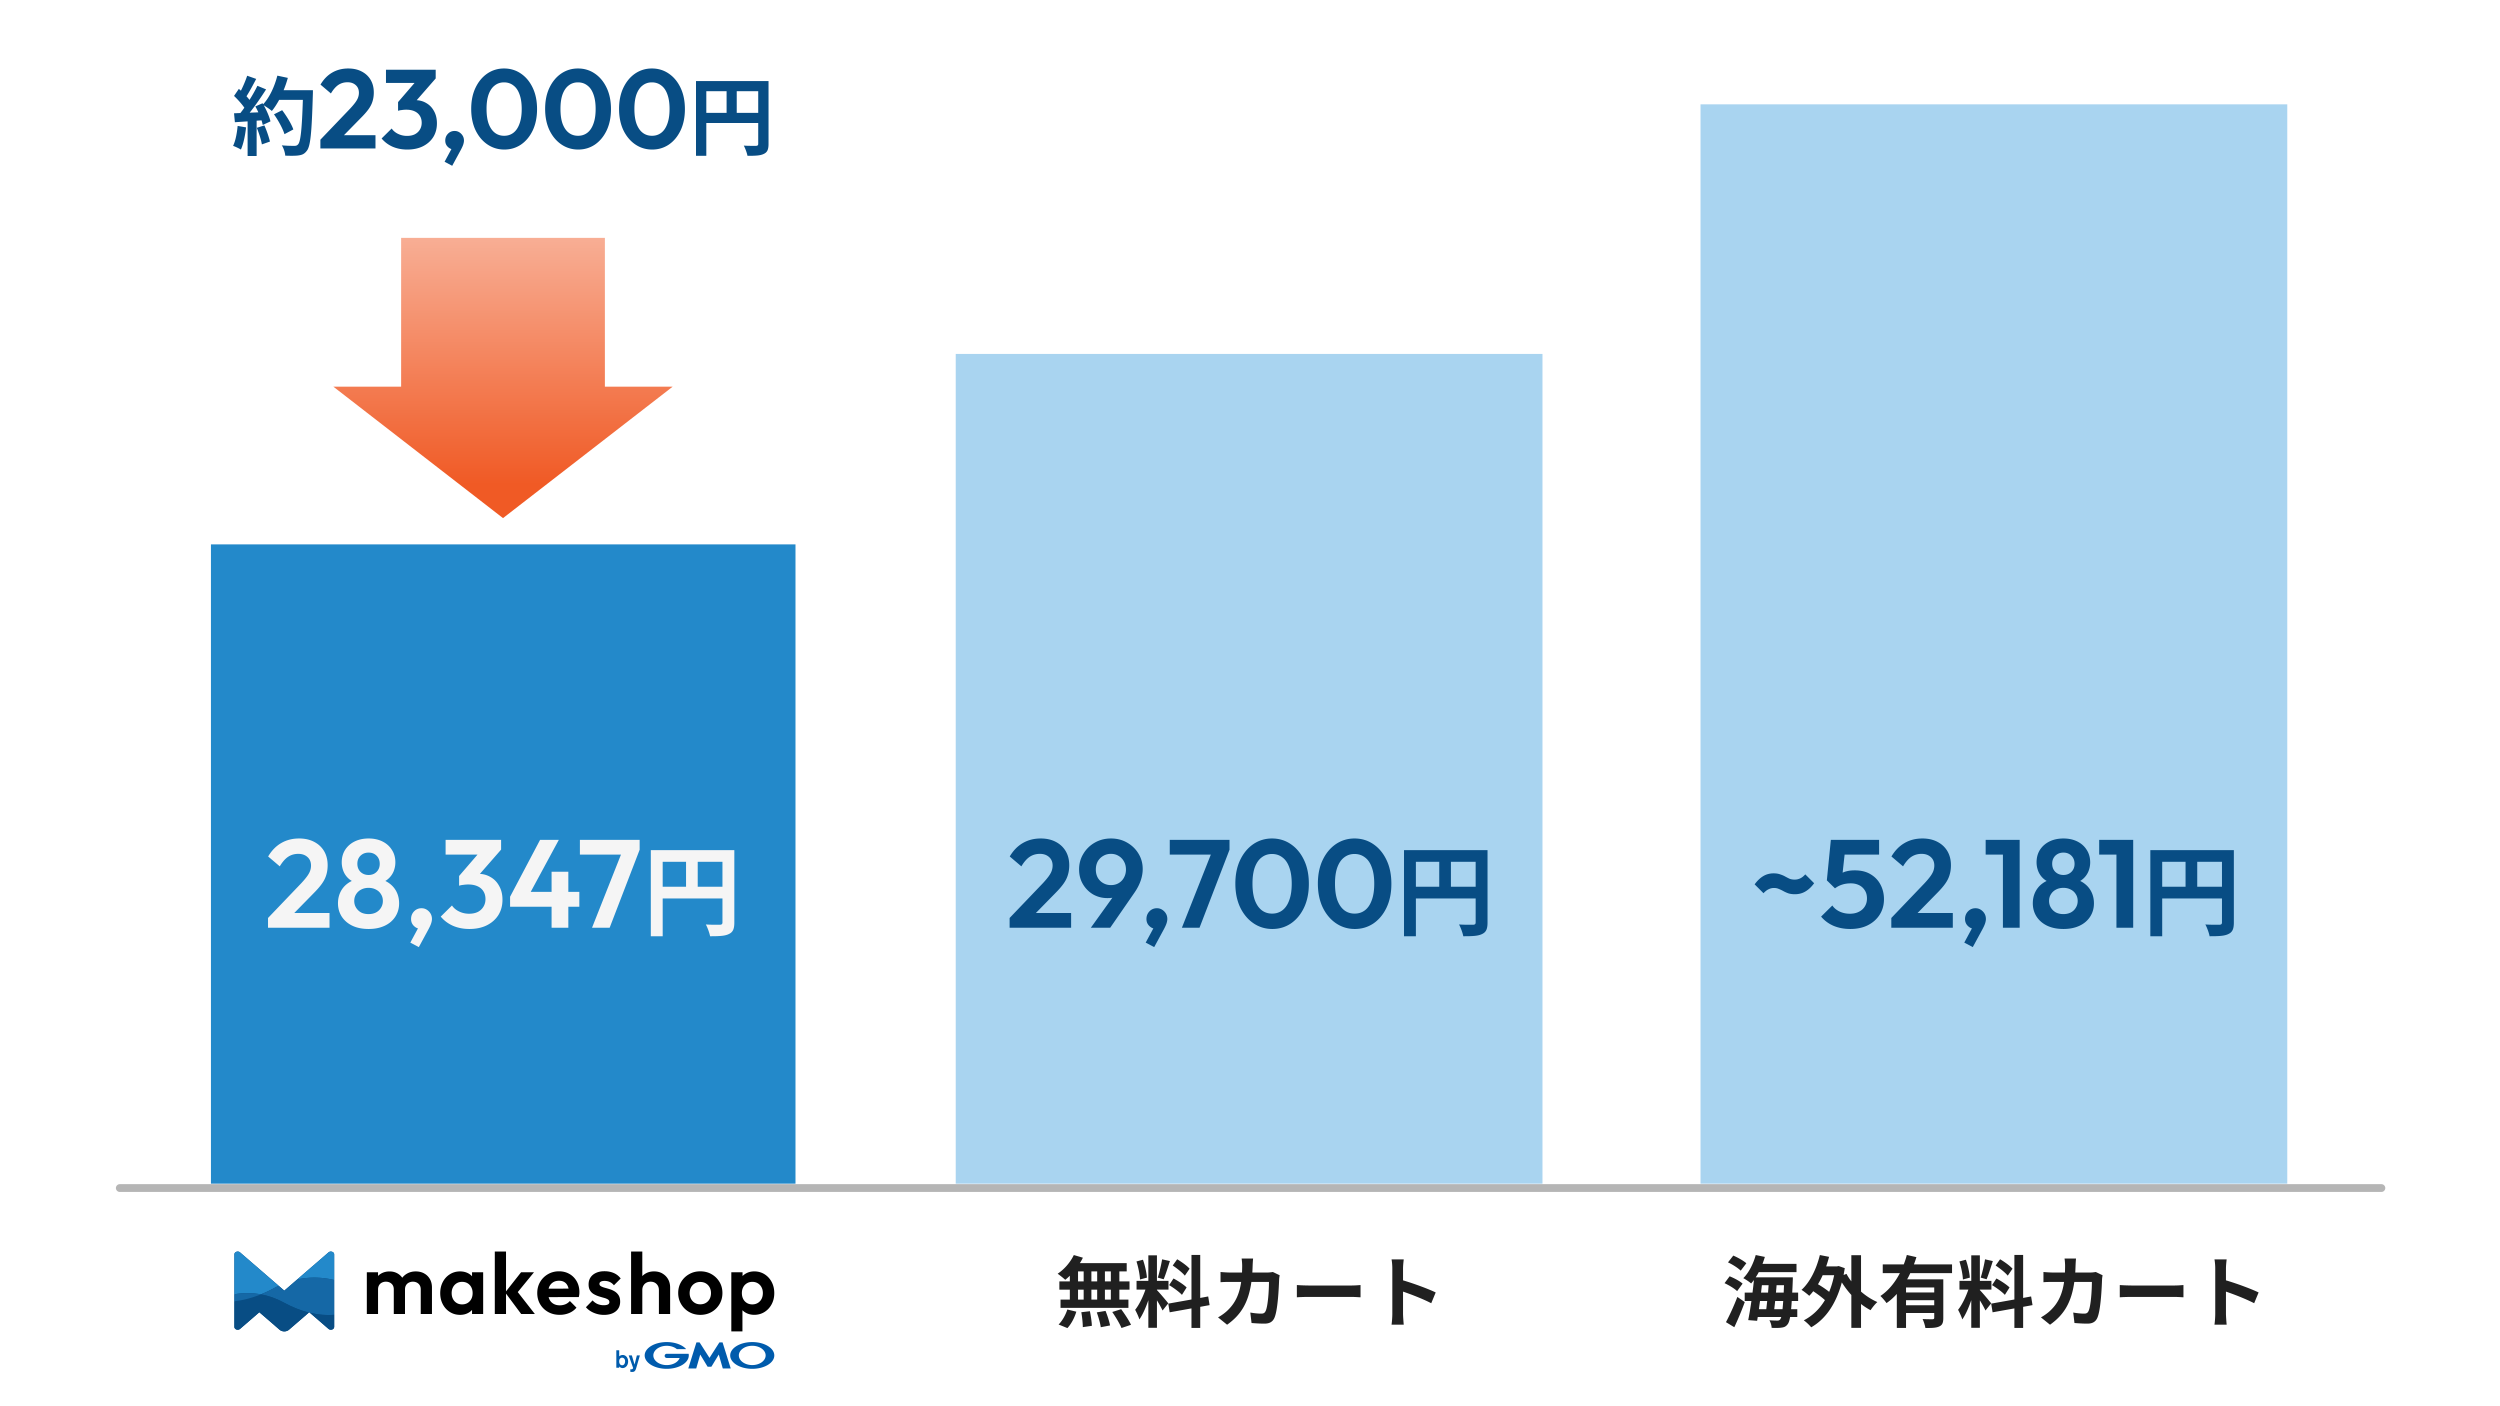 <svg width="960" height="540" fill="none" xmlns="http://www.w3.org/2000/svg"><path fill="#fff" d="M0 0h960v540H0z"/><g clip-path="url(#clip0_11_460)"><path d="M162.826 488.965c-.945-.5-2.007-.743-3.184-.743-1.178 0-2.255.258-3.223.782a6.143 6.143 0 00-1.952 1.657 5.553 5.553 0 00-1.868-1.688c-.898-.5-1.898-.743-2.99-.743-1.162 0-2.2.25-3.122.743a5.7 5.7 0 00-1.317.985v-1.399h-4.308v16.017h4.308v-9.451c0-.618.131-1.149.395-1.595a2.558 2.558 0 011.084-1.008 3.343 3.343 0 011.542-.352c.852 0 1.573.258 2.154.782s.868 1.243.868 2.173v9.451h4.307v-9.451c0-.618.132-1.149.395-1.595a2.52 2.52 0 011.1-1.008 3.39 3.39 0 011.527-.352c.852 0 1.572.258 2.154.782.581.524.867 1.243.867 2.173v9.451h4.308v-10.147c0-1.282-.271-2.384-.821-3.314a5.619 5.619 0 00-2.232-2.142l.008-.008zm18.439 1.126a5.501 5.501 0 00-1.542-1.173c-.899-.461-1.914-.696-3.052-.696-1.449 0-2.751.368-3.913 1.095s-2.068 1.727-2.727 2.986c-.658 1.259-.984 2.689-.984 4.276 0 1.587.326 2.986.984 4.245.659 1.258 1.565 2.251 2.727 2.986 1.162.727 2.464 1.094 3.913 1.094 1.138 0 2.161-.234 3.052-.711a5.678 5.678 0 001.542-1.18v1.563h4.269v-16.025h-4.269v1.54zm-.891 9.584c-.744.805-1.72 1.211-2.929 1.211-.79 0-1.487-.179-2.084-.547a3.753 3.753 0 01-1.41-1.524c-.341-.649-.511-1.407-.511-2.275 0-.868.17-1.587.511-2.236a3.865 3.865 0 011.41-1.524c.605-.368 1.302-.547 2.084-.547.783 0 1.519.179 2.123.547a3.808 3.808 0 011.41 1.524c.341.649.512 1.4.512 2.236 0 1.282-.372 2.329-1.116 3.135zm24.683-11.124h-4.966l-5.779 7.34v-15.298h-4.308v23.975h4.308v-7.817l5.818 7.817h5.253l-6.562-8.403 6.236-7.614zm13.651.68c-1.17-.696-2.525-1.048-4.059-1.048-1.534 0-2.968.368-4.238 1.11a8.255 8.255 0 00-3.006 2.987c-.736 1.25-1.1 2.665-1.1 4.26 0 1.595.379 3.049 1.131 4.307a8.163 8.163 0 003.076 2.971c1.293.719 2.773 1.079 4.439 1.079 1.294 0 2.495-.235 3.602-.696a7.315 7.315 0 002.813-2.056l-2.534-2.556a4.585 4.585 0 01-1.704 1.243 5.707 5.707 0 01-2.2.414c-.899 0-1.689-.195-2.363-.579a3.78 3.78 0 01-1.558-1.657 4.933 4.933 0 01-.333-.914l11.59-.032c.086-.375.148-.711.179-1.008.031-.297.046-.594.046-.876 0-1.524-.333-2.892-.999-4.096a7.485 7.485 0 00-2.758-2.853h-.024zm-6.291 3.15c.636-.383 1.379-.578 2.239-.578.814 0 1.496.172 2.054.516.557.344.983.836 1.278 1.477.139.305.256.657.341 1.032l-7.67.023c.077-.297.178-.578.302-.844a3.855 3.855 0 011.464-1.626h-.008zm18.284-.219c.341-.195.829-.297 1.465-.297.697 0 1.355.133 1.952.399.604.266 1.147.696 1.627 1.29l2.595-2.619a6.522 6.522 0 00-2.642-2.087c-1.061-.461-2.254-.696-3.563-.696-1.31 0-2.332.211-3.254.633-.922.422-1.627 1.009-2.123 1.759-.496.751-.736 1.634-.736 2.65s.194 1.767.573 2.369c.38.61.883 1.086 1.495 1.423a10.2 10.2 0 001.922.828 44.63 44.63 0 001.921.563c.612.164 1.108.367 1.495.61.38.242.574.586.574 1.032 0 .398-.178.695-.543.891-.364.195-.891.297-1.596.297a6.146 6.146 0 01-2.401-.461 5.413 5.413 0 01-1.906-1.392l-2.565 2.619a7.49 7.49 0 001.875 1.571c.721.43 1.519.766 2.387 1.009a9.76 9.76 0 002.641.367c1.93 0 3.448-.461 4.571-1.376 1.116-.914 1.674-2.157 1.674-3.729 0-.969-.194-1.766-.573-2.384a4.61 4.61 0 00-1.48-1.493 8.1 8.1 0 00-1.906-.875 43.242 43.242 0 00-1.921-.563c-.612-.164-1.116-.36-1.496-.579-.379-.219-.573-.531-.573-.93 0-.352.17-.633.511-.829zm23.661-3.15c-.93-.532-1.999-.797-3.207-.797-1.209 0-2.27.265-3.208.797a5.902 5.902 0 00-1.301 1.008v-9.427h-4.308v23.975h4.308v-9.185c0-.641.139-1.204.41-1.689a2.866 2.866 0 011.131-1.125c.481-.266 1.031-.399 1.643-.399.945 0 1.712.297 2.301.899.589.594.891 1.368.891 2.322v9.185h4.307v-10.147c0-1.211-.263-2.29-.79-3.213a5.726 5.726 0 00-2.185-2.188l.008-.016zm18.896.289c-1.278-.742-2.735-1.11-4.354-1.11-1.619 0-3.014.368-4.307 1.11a8.277 8.277 0 00-3.053 2.986c-.744 1.251-1.116 2.658-1.116 4.23 0 1.571.38 2.986 1.132 4.26a8.4 8.4 0 003.052 3.017c1.278.743 2.719 1.11 4.323 1.11 1.604 0 3.037-.367 4.323-1.11a8.238 8.238 0 003.037-3.017c.744-1.274 1.116-2.689 1.116-4.26 0-1.572-.372-2.979-1.116-4.23a8.347 8.347 0 00-3.037-2.986zm-.751 9.483a3.752 3.752 0 01-1.449 1.524c-.628.367-1.34.547-2.154.547-.813 0-1.487-.18-2.099-.547a3.966 3.966 0 01-1.449-1.524c-.349-.649-.527-1.4-.527-2.236 0-.837.178-1.579.527-2.22a3.852 3.852 0 011.449-1.509c.612-.367 1.317-.547 2.099-.547.783 0 1.526.18 2.138.547a3.959 3.959 0 011.449 1.509c.349.641.527 1.383.527 2.22 0 .836-.17 1.587-.511 2.236zm23.823-6.489c-.666-1.258-1.58-2.251-2.743-2.986-1.162-.727-2.479-1.094-3.943-1.094-1.139 0-2.162.242-3.076.727a6.293 6.293 0 00-1.433 1.055v-1.454h-4.308v22.717h4.269v-8.13c.419.406.891.766 1.449 1.047.922.477 1.952.712 3.091.712 1.465 0 2.782-.368 3.944-1.095s2.076-1.727 2.742-2.986c.667-1.258 1-2.673 1-4.245 0-1.571-.333-3.017-1-4.276l.008.008zm-3.912 6.52a3.756 3.756 0 01-1.434 1.524c-.612.368-1.317.547-2.099.547-.783 0-1.488-.179-2.084-.547a3.746 3.746 0 01-1.41-1.524c-.341-.649-.512-1.407-.512-2.275 0-.868.171-1.587.512-2.236a3.754 3.754 0 011.433-1.524c.612-.368 1.301-.547 2.068-.547.767 0 1.488.179 2.1.547a3.807 3.807 0 011.433 1.524c.341.649.512 1.4.512 2.236 0 .836-.171 1.618-.512 2.275h-.007z" fill="#000"/><path d="M240.037 522.79c-.015.626-.294 1.47-1.116 1.47-.093 0-.852 0-1.076-.899a1.935 1.935 0 01-.078-.61c0-1.016.604-1.407 1.108-1.407.612 0 1.193.5 1.162 1.438v.008zm-3.37-4.284v6.692h1.116v-.493c.247.282.666.634 1.286.634 1.115 0 2.13-.985 2.13-2.533s-.999-2.494-2.061-2.494c-.519 0-.984.188-1.363.54v-2.353h-1.116l.008.007zm9.049 1.955l-1.193 4.135-.264.891c-.317.993-.666 1.345-1.541 1.345-.365 0-.543-.039-.674-.055v-.993c.1.016.185.031.302.031.085 0 .325 0 .511-.125.132-.086.263-.297.263-.39l-1.704-4.839h1.209l1.046 3.533.89-3.533h1.155zm26.729 4.354h.674s.077-.023.093-.055l2.797-4.612 1.518 5.277s.047.062.077.062h2.929s.054-.023.047-.062l-3.092-9.881s-.046-.063-.085-.063h-1.1s-.078.024-.093.055l-3.765 5.894-3.766-5.894s-.062-.055-.093-.055h-1.1s-.069.031-.077.063l-3.091 9.881s.007.062.046.062h2.929s.069-.023.077-.062l1.519-5.277 2.789 4.612s.062.055.093.055h.674zm-8.003-4.917c0-.032-.031-.047-.062-.047h-8.352a.8.8 0 00-.798.805.8.8 0 00.798.805h4.966c-.589 1.579-2.588 2.736-4.966 2.736-2.844 0-5.145-1.657-5.145-3.705s2.301-3.705 5.145-3.705c1.549 0 2.944.492 3.881 1.274l.008.008c.008 0 .023.007.031.007h3.417s.062-.031.062-.062c0-.016 0-.031-.016-.039-1.449-1.564-4.215-2.619-7.383-2.619-4.68 0-8.468 2.298-8.468 5.136s3.788 5.136 8.468 5.136c4.679 0 8.468-2.298 8.468-5.136a3.88 3.88 0 00-.054-.594zm24.42-4.542c-4.68 0-8.468 2.298-8.468 5.136s3.788 5.136 8.468 5.136c4.679 0 8.467-2.298 8.467-5.136s-3.788-5.136-8.467-5.136zm0 8.833c-2.836 0-5.145-1.657-5.145-3.705s2.301-3.705 5.145-3.705c2.843 0 5.144 1.657 5.144 3.705s-2.301 3.705-5.144 3.705z" fill="#005BAC"/><path d="M128.265 481.359a1.048 1.048 0 00-.419-.516c-.472-.321-1.201-.352-1.704.078l-16.983 14.689-16.982-14.689c-.798-.696-2.177-.203-2.177.782v27.814c0 .985 1.379 1.477 2.177.781l7.399-6.402 7.778 6.723c1 .86 2.619.86 3.611 0l7.639-6.606.131-.117.24.203 7.167 6.199c.806.696 2.185.204 2.185-.781v-27.814a.989.989 0 00-.062-.344z" fill="#084D84"/><path d="M128.327 491.521v-9.818a.989.989 0 00-.062-.344 1.048 1.048 0 00-.419-.516c-.472-.321-1.201-.352-1.704.078l-12.001 10.374c5.454-1.165 10.366-.688 14.178.218l.008.008zm-28.139 5.511a50.334 50.334 0 005.113-2.423 35.776 35.776 0 011.712-.868l-14.828-12.82c-.806-.696-2.185-.203-2.185.782v15.298c2.928-.508 6.4-.664 10.188.031z" fill="#2389CA"/><path d="M128.327 504.897v-13.376c-3.812-.914-8.724-1.391-14.178-.218l-4.982 4.307-2.161-1.869c-.566.274-1.139.556-1.713.868a48.14 48.14 0 01-5.113 2.424c2.812.515 5.795 1.493 8.856 3.166 3.393 1.852 6.593 3.072 9.575 3.814l.132-.117.24.203c3.432.821 6.562 1.017 9.344.798z" fill="#1568A6"/><path d="M118.983 504.099l7.167 6.191c.805.696 2.184.204 2.184-.781v-4.62c-2.781.219-5.911.023-9.343-.798l-.008.008zm-18.795-7.067c-3.657 1.478-7.058 2.291-10.188 2.643v9.842c0 .985 1.379 1.477 2.185.781l7.399-6.402 7.778 6.723c.999.86 2.619.86 3.61 0l7.639-6.606c-2.975-.75-6.174-1.962-9.576-3.815-3.06-1.665-6.043-2.65-8.855-3.166h.008z" fill="#084D84"/><path d="M90 497.001v2.674c3.13-.344 6.531-1.165 10.188-2.643A28.935 28.935 0 0090 497.001z" fill="#1568A6"/></g><path d="M426.565 492.045v-3.84h-2.28v3.84h2.28zm0 6.99v-3.81h-2.28v3.81h2.28zm-12.6-3.81v3.81h2.16v-3.81h-2.16zm7.35 0h-2.22v3.81h2.22v-3.81zm-2.22-3.18h2.22v-3.84h-2.22v3.84zm-5.13-3.84v3.84h2.16v-3.84h-2.16zm-3.15 3.84v-2.16c-.6.57-1.17 1.11-1.77 1.56-.66-.63-2.1-1.77-2.91-2.34 2.52-1.65 4.89-4.38 6.21-7.17l3.48 1.02c-.33.72-.72 1.41-1.17 2.1h18v3.15h-2.82v3.84h3.9v3.18h-3.9v3.81h3.48v3.18h-26.07v-3.18h3.57v-3.81h-4.02v-3.18h4.02zm-.93 17.94l-3.39-1.38c1.32-1.26 2.67-3.57 3.36-5.76l3.45.84c-.66 2.28-1.95 4.74-3.42 6.3zm5.34-6.09l3.3-.39c.36 1.83.72 4.2.75 5.61l-3.48.51c0-1.44-.24-3.9-.57-5.73zm5.94.06l3.36-.57c.72 1.77 1.47 4.11 1.74 5.58l-3.57.69c-.18-1.44-.87-3.87-1.53-5.7zm5.94-.15l3.42-1.08c1.35 1.83 3.03 4.35 3.78 6l-3.66 1.23c-.63-1.59-2.22-4.23-3.54-6.15zm29.7-16.62l-1.83 2.67c-.93-1.17-3-2.79-4.65-3.9l1.71-2.4c1.68.99 3.81 2.52 4.77 3.63zm-7.86 6.3l1.68-2.55c1.74.93 3.96 2.37 5.04 3.45l-1.8 2.85c-.99-1.11-3.18-2.7-4.92-3.75zm-2.7-9.9l3 .66c-.78 2.4-1.65 5.25-2.4 6.99l-2.25-.63c.6-1.89 1.32-4.92 1.65-7.02zm-5.82 7.02l-2.67.72c-.06-1.86-.66-4.77-1.35-6.93l2.49-.66c.78 2.16 1.38 5.01 1.53 6.87zm8.19 9.87l-2.19 2.76c-.45-.96-1.29-2.52-2.16-3.9v10.53h-3.3v-10.59c-.96 2.79-2.16 5.58-3.45 7.38-.3-1.08-1.08-2.7-1.62-3.69 1.5-1.83 3.03-5.04 3.96-7.77h-3.42v-3.33h4.53v-9.81h3.3v9.81h4.44v3.33h-4.44v.21c.87.87 3.72 4.23 4.35 5.07zm15.87.69l-3.6.66v8.1h-3.36v-7.5l-8.37 1.5-.54-3.33 8.91-1.59v-17.1h3.36v16.5l3.06-.57.54 3.33zm16.71-17.88c-.09.69-.15 1.95-.18 2.67-.03.93-.06 1.83-.12 2.7h5.64c.75 0 1.53-.09 2.25-.21l2.61 1.26c-.09.48-.21 1.26-.21 1.59-.12 3.24-.48 11.61-1.77 14.67-.66 1.53-1.8 2.31-3.87 2.31-1.71 0-3.51-.12-4.95-.24l-.48-4.02c1.47.27 3.03.42 4.2.42.96 0 1.38-.33 1.71-1.05.87-1.89 1.26-7.89 1.26-11.13h-6.75c-1.11 7.92-3.96 12.63-9.33 16.44l-3.48-2.82c1.23-.69 2.73-1.71 3.93-2.94 2.79-2.76 4.29-6.12 4.95-10.68h-3.96c-1.02 0-2.67 0-3.96.12v-3.93c1.26.12 2.82.21 3.96.21h4.29c.03-.84.06-1.71.06-2.61 0-.66-.09-2.04-.21-2.76h4.41zm16.8 10.17c1.08.09 3.27.18 4.83.18h16.11c1.41 0 2.73-.12 3.51-.18v4.71c-.72-.03-2.25-.15-3.51-.15h-16.11c-1.71 0-3.72.06-4.83.15v-4.71zm36.66 11.01v-17.25c0-1.05-.09-2.55-.3-3.6h4.68c-.12 1.05-.27 2.37-.27 3.6v4.44c4.02 1.17 9.78 3.3 12.54 4.65l-1.71 4.14c-3.09-1.62-7.59-3.36-10.83-4.47v8.49c0 .87.15 2.97.27 4.2h-4.68c.18-1.2.3-3 .3-4.2zm135.94-19.38l-2.16 2.85c-.99-.99-3.12-2.37-4.89-3.18l2.04-2.61c1.68.72 3.9 1.95 5.01 2.94zm-1.44 7.83l-2.1 2.88c-.99-.99-3.15-2.28-4.83-3.06l1.95-2.64c1.71.69 3.9 1.83 4.98 2.82zm-3.18 16.74l-3.21-1.95c1.26-2.34 3.06-6.18 4.38-9.69l2.85 1.98c-1.17 3.21-2.64 6.72-4.02 9.66zm15.33-6.93h3.18c.09-.87.18-1.92.27-3.15h-3.09c-.12 1.11-.24 2.19-.36 3.15zm-2.7-3.15h-2.76c-.15 1.08-.3 2.13-.42 3.15h2.82c.12-.96.24-2.04.36-3.15zm-2.04-6.06l-.33 2.85h2.7c.06-.96.15-1.92.21-2.85h-2.58zm5.4 2.85h2.97c.03-.87.09-1.83.12-2.85h-2.85c-.06.93-.15 1.89-.24 2.85zm8.52 3.21h-2.46c-.06 1.2-.15 2.22-.24 3.15h2.37v3h-2.76c-.24 1.41-.54 2.25-.9 2.73-.66.93-1.38 1.23-2.4 1.35-.87.15-2.31.15-3.78.09-.03-.87-.39-2.13-.87-2.91 1.29.09 2.46.12 3.06.12.51 0 .81-.09 1.11-.48.12-.18.27-.48.39-.9h-9.03l-.24 1.47-3.42-.27c.39-2.01.84-4.59 1.23-7.35h-2.58v-3.21h3c.21-1.65.39-3.3.54-4.83-.36.48-.72.9-1.08 1.32-.63-.6-2.16-1.62-3-2.04 2.13-2.1 3.84-5.49 4.77-8.88l3.51.72c-.27.9-.57 1.8-.9 2.67h13.05v3.18h-14.49c-.36.69-.75 1.35-1.17 1.98h14.25s0 1.02-.03 1.44c-.06 1.62-.12 3.09-.21 4.44h2.28v3.21zm13.83-9.9h-4.41c-.54 1.23-1.14 2.37-1.8 3.48 1.5.87 3.09 1.95 4.29 2.91.81-1.92 1.44-4.05 1.92-6.39zm10.32-7.68v13.98c1.92 1.68 4.08 3.06 6.27 4.02-.87.75-2.01 2.19-2.61 3.12-1.26-.66-2.49-1.47-3.66-2.37v9.15h-3.72v-12.63c-1.35-1.47-2.58-3.12-3.66-4.83-2.25 8.49-6.42 14.22-11.76 17.25-.6-.78-1.98-2.1-2.85-2.67 3.3-1.71 6.03-4.29 8.13-7.77-1.17-1.08-2.91-2.37-4.5-3.42-.48.66-.99 1.23-1.53 1.77-.63-.6-2.1-1.77-2.97-2.28 3.3-3 5.73-8.01 7.05-13.38l3.54.69a47.11 47.11 0 01-1.11 3.66h4.17l.63-.12 2.34.81c-.15.9-.3 1.77-.45 2.61l1.11-.42c.51.96 1.14 1.95 1.86 2.88v-10.05h3.72zm28.11 14.31v-1.92h-10.83v1.92h10.83zm-10.83 4.92h10.83v-1.95h-10.83v1.95zm17.67-12.33h-16.05c-.36.81-.75 1.59-1.2 2.37h13.89v14.82c0 1.77-.33 2.73-1.56 3.27-1.17.57-2.88.6-5.31.6-.15-.99-.63-2.49-1.08-3.45 1.53.09 3.27.09 3.78.09.51-.03.69-.18.69-.6v-1.8h-10.83v5.73h-3.54v-13.05c-1.2 1.32-2.49 2.52-3.96 3.51-.51-.78-1.65-2.07-2.34-2.73 3.18-2.13 5.67-5.28 7.47-8.76h-6.57v-3.36h8.07c.48-1.23.87-2.43 1.17-3.63l3.69.84c-.3.93-.6 1.86-.96 2.79h14.64v3.36zm23.22-1.71l-1.83 2.67c-.93-1.17-3-2.79-4.65-3.9l1.71-2.4c1.68.99 3.81 2.52 4.77 3.63zm-7.86 6.3l1.68-2.55c1.74.93 3.96 2.37 5.04 3.45l-1.8 2.85c-.99-1.11-3.18-2.7-4.92-3.75zm-2.7-9.9l3 .66c-.78 2.4-1.65 5.25-2.4 6.99l-2.25-.63c.6-1.89 1.32-4.92 1.65-7.02zm-5.82 7.02l-2.67.72c-.06-1.86-.66-4.77-1.35-6.93l2.49-.66c.78 2.16 1.38 5.01 1.53 6.87zm8.19 9.87l-2.19 2.76c-.45-.96-1.29-2.52-2.16-3.9v10.53h-3.3v-10.59c-.96 2.79-2.16 5.58-3.45 7.38-.3-1.08-1.08-2.7-1.62-3.69 1.5-1.83 3.03-5.04 3.96-7.77h-3.42v-3.33h4.53v-9.81h3.3v9.81h4.44v3.33h-4.44v.21c.87.87 3.72 4.23 4.35 5.07zm15.87.69l-3.6.66v8.1h-3.36v-7.5l-8.37 1.5-.54-3.33 8.91-1.59v-17.1h3.36v16.5l3.06-.57.54 3.33zm16.71-17.88c-.09.69-.15 1.95-.18 2.67-.03.93-.06 1.83-.12 2.7h5.64c.75 0 1.53-.09 2.25-.21l2.61 1.26c-.09.48-.21 1.26-.21 1.59-.12 3.24-.48 11.61-1.77 14.67-.66 1.53-1.8 2.31-3.87 2.31-1.71 0-3.51-.12-4.95-.24l-.48-4.02c1.47.27 3.03.42 4.2.42.96 0 1.38-.33 1.71-1.05.87-1.89 1.26-7.89 1.26-11.13h-6.75c-1.11 7.92-3.96 12.63-9.33 16.44l-3.48-2.82c1.23-.69 2.73-1.71 3.93-2.94 2.79-2.76 4.29-6.12 4.95-10.68h-3.96c-1.02 0-2.67 0-3.96.12v-3.93c1.26.12 2.82.21 3.96.21h4.29c.03-.84.06-1.71.06-2.61 0-.66-.09-2.04-.21-2.76h4.41zm16.8 10.17c1.08.09 3.27.18 4.83.18h16.11c1.41 0 2.73-.12 3.51-.18v4.71c-.72-.03-2.25-.15-3.51-.15h-16.11c-1.71 0-3.72.06-4.83.15v-4.71zm36.66 11.01v-17.25c0-1.05-.09-2.55-.3-3.6h4.68c-.12 1.05-.27 2.37-.27 3.6v4.44c4.02 1.17 9.78 3.3 12.54 4.65l-1.71 4.14c-3.09-1.62-7.59-3.36-10.83-4.47v8.49c0 .87.15 2.97.27 4.2h-4.68c.18-1.2.3-3 .3-4.2z" fill="#202020"/><path fill="#2389CA" d="M81 209.044h224.469v245.487H81z"/><path fill="#A9D4F0" d="M367 135.903h225.31v318.628H367zm286-95.841h225.31v414.469H653z"/><path d="M102.92 352.504l12.72-13.296c.896-.96 1.616-1.808 2.16-2.544.576-.768.992-1.488 1.248-2.16a6.144 6.144 0 00.384-2.112c0-1.408-.464-2.512-1.392-3.312-.896-.8-2.064-1.2-3.504-1.2-1.472 0-2.784.384-3.936 1.152-1.12.768-2.176 1.984-3.168 3.648l-4.464-3.792c1.344-2.272 3.008-3.984 4.992-5.136 2.016-1.184 4.32-1.776 6.912-1.776 2.208 0 4.128.432 5.76 1.296 1.664.864 2.944 2.064 3.84 3.6.896 1.536 1.344 3.328 1.344 5.376 0 1.376-.176 2.624-.528 3.744-.32 1.12-.88 2.24-1.68 3.36-.768 1.088-1.84 2.32-3.216 3.696l-9.264 9.456h-8.208zm0 3.744v-3.744l5.568-1.92h18.048v5.664H102.92zm38.627.48c-2.4 0-4.48-.416-6.24-1.248-1.728-.832-3.088-2-4.08-3.504-.96-1.504-1.44-3.2-1.44-5.088 0-1.568.304-2.992.912-4.272a8.744 8.744 0 012.592-3.216c1.152-.896 2.496-1.52 4.032-1.872l-.144 1.584c-1.28-.32-2.368-.88-3.264-1.68a7.671 7.671 0 01-2.016-2.832 9.226 9.226 0 01-.672-3.456c0-1.824.432-3.424 1.296-4.8.896-1.376 2.112-2.448 3.648-3.216 1.568-.768 3.36-1.152 5.376-1.152 2.016 0 3.792.384 5.328 1.152 1.536.768 2.736 1.84 3.6 3.216.896 1.376 1.344 2.976 1.344 4.8a9.226 9.226 0 01-.672 3.456 7.671 7.671 0 01-2.016 2.832c-.864.8-1.952 1.36-3.264 1.68l-.144-1.584c1.568.352 2.912.976 4.032 1.872a8.744 8.744 0 012.592 3.216c.608 1.28.912 2.704.912 4.272 0 1.888-.48 3.584-1.44 5.088s-2.32 2.672-4.08 3.504c-1.76.832-3.824 1.248-6.192 1.248zm0-5.712c1.056 0 2-.208 2.832-.624.832-.448 1.472-1.056 1.92-1.824.48-.768.72-1.632.72-2.592 0-.992-.24-1.856-.72-2.592-.448-.768-1.088-1.36-1.92-1.776-.832-.448-1.776-.672-2.832-.672-1.088 0-2.048.224-2.88.672a4.883 4.883 0 00-1.92 1.776c-.48.736-.72 1.6-.72 2.592 0 .96.24 1.824.72 2.592a5.252 5.252 0 001.92 1.824c.832.416 1.792.624 2.88.624zm0-15.024c1.248 0 2.272-.4 3.072-1.2.8-.8 1.2-1.824 1.2-3.072 0-1.28-.4-2.32-1.2-3.12-.8-.8-1.824-1.2-3.072-1.2s-2.288.4-3.12 1.2c-.8.8-1.2 1.824-1.2 3.072 0 1.28.4 2.32 1.2 3.12.832.8 1.872 1.2 3.12 1.2zm16.017 25.968l3.408-6.336 1.968-.528a4.49 4.49 0 01-.768 1.056 1.382 1.382 0 01-1.008.432c-.8 0-1.552-.352-2.256-1.056-.704-.704-1.056-1.584-1.056-2.64 0-1.152.384-2.128 1.152-2.928.768-.8 1.728-1.2 2.88-1.2 1.056 0 1.984.4 2.784 1.2.8.8 1.2 1.776 1.2 2.928 0 .448-.096.992-.288 1.632-.192.608-.544 1.392-1.056 2.352l-3.696 6.816-3.264-1.728zm22.669-5.232c-2.272 0-4.352-.4-6.24-1.2-1.888-.832-3.472-2.016-4.752-3.552l4.32-4.272c.64.96 1.552 1.728 2.736 2.304 1.184.576 2.464.864 3.84.864 1.28 0 2.384-.224 3.312-.672.928-.48 1.648-1.136 2.16-1.968.544-.864.816-1.856.816-2.976 0-1.184-.272-2.192-.816-3.024-.512-.832-1.264-1.472-2.256-1.92-.992-.448-2.176-.672-3.552-.672-.608 0-1.232.048-1.872.144-.64.064-1.184.176-1.632.336l2.88-3.648c.8-.256 1.584-.464 2.352-.624.8-.192 1.536-.288 2.208-.288 1.728 0 3.28.416 4.656 1.248 1.408.8 2.512 1.952 3.312 3.456.832 1.472 1.248 3.216 1.248 5.232 0 2.24-.528 4.208-1.584 5.904-1.056 1.664-2.544 2.976-4.464 3.936-1.888.928-4.112 1.392-6.672 1.392zm-3.936-16.608v-3.744l8.64-10.032 7.488-.096-8.928 10.224-7.2 3.648zm-5.184-11.952v-5.664h21.312v3.744l-5.328 1.92h-15.984zm24.759 16.176l11.52-21.84h7.2l-11.808 21.84h-6.912zm0 3.84v-3.84l2.4-1.872h24.192v5.712h-26.592zm15.936 8.064v-21.504h6.432v21.504h-6.432zm15.53 0l11.856-29.952h6.432l-11.52 29.952h-6.768zm-4.656-28.08v-5.664h22.944v3.792l-2.448 1.872h-20.496zm45.243 12.348h9.5v-9.576h-9.5v9.576zm-13.452-9.576v9.576h8.968v-9.576h-8.968zm27.512-4.484v27.778c0 2.47-.532 3.724-2.128 4.446-1.52.76-3.8.836-7.182.836-.228-1.254-.988-3.344-1.634-4.522 2.166.152 4.636.114 5.396.114.722-.038.988-.266.988-.912V345h-22.952v14.516h-4.56v-33.06h32.072z" fill="#F5F5F5"/><path d="M387.693 352.504l12.72-13.296c.896-.96 1.616-1.808 2.16-2.544.576-.768.992-1.488 1.248-2.16a6.144 6.144 0 00.384-2.112c0-1.408-.464-2.512-1.392-3.312-.896-.8-2.064-1.2-3.504-1.2-1.472 0-2.784.384-3.936 1.152-1.12.768-2.176 1.984-3.168 3.648l-4.464-3.792c1.344-2.272 3.008-3.984 4.992-5.136 2.016-1.184 4.32-1.776 6.912-1.776 2.208 0 4.128.432 5.76 1.296 1.664.864 2.944 2.064 3.84 3.6.896 1.536 1.344 3.328 1.344 5.376 0 1.376-.176 2.624-.528 3.744-.32 1.12-.88 2.24-1.68 3.36-.768 1.088-1.84 2.32-3.216 3.696l-9.264 9.456h-8.208zm0 3.744v-3.744l5.568-1.92h18.048v5.664h-23.616zm31.188 0l10.272-14.304 2.352-.72a9.695 9.695 0 01-1.344 1.968c-.48.544-1.104.96-1.872 1.248-.768.288-1.776.432-3.024.432-1.984 0-3.808-.464-5.472-1.392-1.632-.96-2.944-2.272-3.936-3.936-.992-1.664-1.488-3.568-1.488-5.712 0-2.176.544-4.16 1.632-5.952a11.917 11.917 0 014.416-4.32c1.856-1.056 3.92-1.584 6.192-1.584 2.304 0 4.368.528 6.192 1.584 1.856 1.056 3.312 2.464 4.368 4.224 1.088 1.76 1.632 3.728 1.632 5.904 0 2.976-1.04 5.984-3.12 9.024l-9.36 13.536h-7.44zm7.728-16.368c1.12 0 2.112-.256 2.976-.768a5.336 5.336 0 002.016-2.112c.512-.928.768-1.952.768-3.072 0-1.184-.256-2.224-.768-3.12a5.336 5.336 0 00-2.016-2.112c-.864-.544-1.856-.816-2.976-.816-1.12 0-2.128.272-3.024.816a5.686 5.686 0 00-2.064 2.112c-.48.896-.72 1.936-.72 3.12 0 1.152.24 2.176.72 3.072a5.578 5.578 0 002.112 2.112c.896.512 1.888.768 2.976.768zm13.338 22.08l3.408-6.336 1.968-.528a4.49 4.49 0 01-.768 1.056 1.382 1.382 0 01-1.008.432c-.8 0-1.552-.352-2.256-1.056-.704-.704-1.056-1.584-1.056-2.64 0-1.152.384-2.128 1.152-2.928.768-.8 1.728-1.2 2.88-1.2 1.056 0 1.984.4 2.784 1.2.8.8 1.2 1.776 1.2 2.928 0 .448-.096.992-.288 1.632-.192.608-.544 1.392-1.056 2.352l-3.696 6.816-3.264-1.728zm13.899-5.712l11.856-29.952h6.432l-11.52 29.952h-6.768zm-4.656-28.08v-5.664h22.944v3.792l-2.448 1.872H449.19zm39.395 28.56c-2.656 0-5.056-.72-7.2-2.16-2.144-1.44-3.856-3.472-5.136-6.096-1.248-2.624-1.872-5.68-1.872-9.168 0-3.488.624-6.528 1.872-9.12 1.248-2.592 2.928-4.608 5.04-6.048 2.144-1.44 4.528-2.16 7.152-2.16 2.688 0 5.088.72 7.2 2.16 2.144 1.44 3.84 3.472 5.088 6.096 1.248 2.592 1.872 5.648 1.872 9.168 0 3.488-.624 6.544-1.872 9.168-1.248 2.592-2.928 4.608-5.04 6.048-2.112 1.408-4.48 2.112-7.104 2.112zm-.096-5.904c1.536 0 2.864-.432 3.984-1.296 1.12-.864 1.984-2.144 2.592-3.84.64-1.696.96-3.808.96-6.336 0-2.528-.32-4.64-.96-6.336-.608-1.696-1.488-2.96-2.64-3.792-1.12-.864-2.448-1.296-3.984-1.296-1.504 0-2.816.432-3.936 1.296-1.12.832-2 2.096-2.64 3.792-.608 1.664-.912 3.76-.912 6.288 0 2.56.304 4.688.912 6.384.64 1.696 1.52 2.976 2.64 3.84 1.12.864 2.448 1.296 3.984 1.296zm31.783 5.904c-2.656 0-5.056-.72-7.2-2.16-2.144-1.44-3.856-3.472-5.136-6.096-1.248-2.624-1.872-5.68-1.872-9.168 0-3.488.624-6.528 1.872-9.12 1.248-2.592 2.928-4.608 5.04-6.048 2.144-1.44 4.528-2.16 7.152-2.16 2.688 0 5.088.72 7.2 2.16 2.144 1.44 3.84 3.472 5.088 6.096 1.248 2.592 1.872 5.648 1.872 9.168 0 3.488-.624 6.544-1.872 9.168-1.248 2.592-2.928 4.608-5.04 6.048-2.112 1.408-4.48 2.112-7.104 2.112zm-.096-5.904c1.536 0 2.864-.432 3.984-1.296 1.12-.864 1.984-2.144 2.592-3.84.64-1.696.96-3.808.96-6.336 0-2.528-.32-4.64-.96-6.336-.608-1.696-1.488-2.96-2.64-3.792-1.12-.864-2.448-1.296-3.984-1.296-1.504 0-2.816.432-3.936 1.296-1.12.832-2 2.096-2.64 3.792-.608 1.664-.912 3.76-.912 6.288 0 2.56.304 4.688.912 6.384.64 1.696 1.52 2.976 2.64 3.84 1.12.864 2.448 1.296 3.984 1.296zm36.976-10.308h9.5v-9.576h-9.5v9.576zM543.7 330.94v9.576h8.968v-9.576H543.7zm27.512-4.484v27.778c0 2.47-.532 3.724-2.128 4.446-1.52.76-3.8.836-7.182.836-.228-1.254-.988-3.344-1.634-4.522 2.166.152 4.636.114 5.396.114.722-.038.988-.266.988-.912V345H543.7v14.516h-4.56v-33.06h32.072zM91.254 48.354l3.234.561c-.33 3.102-1.023 6.402-1.98 8.514-.693-.429-2.145-1.122-3.003-1.419.957-1.947 1.485-4.884 1.749-7.656zm7.359.726l2.904-.924c.891 1.947 1.749 4.521 2.145 6.204l-3.102 1.089c-.264-1.683-1.122-4.356-1.947-6.369zm10.296-14.454h11.253s0 1.32-.033 1.815c-.429 14.454-.891 19.668-2.277 21.417-.924 1.254-1.782 1.617-3.168 1.815-1.188.198-3.234.165-5.148.099-.066-1.122-.594-2.838-1.32-3.96 2.079.198 3.96.198 4.851.198.627 0 .99-.132 1.386-.561.99-1.023 1.485-5.841 1.848-17.094h-9.108c-.891 1.617-1.815 3.069-2.805 4.257-.66-.594-2.112-1.584-3.102-2.178 1.155 2.079 2.211 4.521 2.574 6.171l-2.97 1.386c-.099-.528-.264-1.122-.462-1.782l-1.881.132v13.563h-3.465V46.605l-4.884.33-.33-3.432 2.442-.099a36.667 36.667 0 001.518-2.046c-.957-1.419-2.574-3.201-3.96-4.521l1.848-2.706.792.693c.924-1.815 1.848-4.026 2.409-5.742l3.465 1.221c-1.188 2.277-2.541 4.818-3.73 6.666.43.462.826.957 1.156 1.386a51.599 51.599 0 003.036-5.412l3.333 1.386c-1.848 2.904-4.158 6.27-6.303 8.943l3.333-.132a29.279 29.279 0 00-1.155-2.277l2.772-1.221.231.396c2.442-2.607 4.389-6.831 5.445-10.989l4.026.858a37.846 37.846 0 01-1.617 4.719zm3.729 15.081l-3.399 1.815c-.627-2.079-2.343-5.247-4.026-7.623l3.135-1.584c1.716 2.277 3.597 5.313 4.29 7.392zm10.391 3.939l11.395-11.911c.802-.86 1.447-1.62 1.935-2.279.516-.688.888-1.333 1.118-1.935.229-.63.344-1.261.344-1.892 0-1.261-.416-2.25-1.247-2.967-.803-.717-1.849-1.075-3.139-1.075-1.319 0-2.494.344-3.526 1.032-1.004.688-1.95 1.777-2.838 3.268l-3.999-3.397c1.204-2.035 2.694-3.569 4.472-4.601 1.806-1.06 3.87-1.591 6.192-1.591 1.978 0 3.698.387 5.16 1.161 1.49.774 2.637 1.849 3.44 3.225.802 1.376 1.204 2.981 1.204 4.816 0 1.233-.158 2.35-.473 3.354-.287 1.003-.789 2.007-1.505 3.01-.688.975-1.649 2.078-2.881 3.311l-8.299 8.471h-7.353zm0 3.354v-3.354l4.988-1.72h16.168V57h-21.156zm33.356.43c-2.035 0-3.898-.358-5.59-1.075-1.691-.745-3.11-1.806-4.257-3.182l3.87-3.827c.574.86 1.391 1.548 2.451 2.064a7.761 7.761 0 003.44.774c1.147 0 2.136-.2 2.967-.602.832-.43 1.477-1.018 1.935-1.763.488-.774.731-1.663.731-2.666 0-1.06-.243-1.964-.731-2.709-.458-.745-1.132-1.319-2.021-1.72-.888-.401-1.949-.602-3.182-.602-.544 0-1.103.043-1.677.129-.573.057-1.06.158-1.462.301l2.58-3.268c.717-.23 1.419-.416 2.107-.559a8.527 8.527 0 011.978-.258c1.548 0 2.939.373 4.171 1.118 1.262.717 2.251 1.749 2.967 3.096.746 1.319 1.118 2.881 1.118 4.687 0 2.007-.473 3.77-1.419 5.289-.946 1.49-2.279 2.666-3.999 3.526-1.691.831-3.683 1.247-5.977 1.247zm-3.526-14.878v-3.354l7.74-8.987 6.708-.086-7.998 9.159-6.45 3.268zm-4.644-10.707v-5.074h19.092v3.354l-4.773 1.72h-14.319zm22.506 30.272l3.053-5.676 1.763-.473c-.201.373-.43.688-.688.946a1.238 1.238 0 01-.903.387c-.717 0-1.39-.315-2.021-.946-.631-.63-.946-1.419-.946-2.365 0-1.032.344-1.906 1.032-2.623.688-.717 1.548-1.075 2.58-1.075.946 0 1.777.358 2.494 1.075.717.717 1.075 1.591 1.075 2.623 0 .401-.086.889-.258 1.462-.172.545-.487 1.247-.946 2.107l-3.311 6.106-2.924-1.548zm22.953-4.687c-2.379 0-4.529-.645-6.45-1.935-1.921-1.29-3.454-3.11-4.601-5.461-1.118-2.35-1.677-5.088-1.677-8.213 0-3.125.559-5.848 1.677-8.17 1.118-2.322 2.623-4.128 4.515-5.418 1.921-1.29 4.056-1.935 6.407-1.935 2.408 0 4.558.645 6.45 1.935 1.921 1.29 3.44 3.11 4.558 5.461 1.118 2.322 1.677 5.06 1.677 8.213 0 3.125-.559 5.862-1.677 8.213-1.118 2.322-2.623 4.128-4.515 5.418-1.892 1.261-4.013 1.892-6.364 1.892zm-.086-5.289c1.376 0 2.566-.387 3.569-1.161 1.003-.774 1.777-1.92 2.322-3.44.573-1.52.86-3.411.86-5.676s-.287-4.157-.86-5.676c-.545-1.52-1.333-2.652-2.365-3.397-1.003-.774-2.193-1.161-3.569-1.161-1.347 0-2.523.387-3.526 1.161-1.003.745-1.792 1.878-2.365 3.397-.545 1.49-.817 3.368-.817 5.633 0 2.293.272 4.2.817 5.719.573 1.52 1.362 2.666 2.365 3.44 1.003.774 2.193 1.161 3.569 1.161zm28.473 5.289c-2.38 0-4.53-.645-6.45-1.935-1.921-1.29-3.455-3.11-4.601-5.461-1.118-2.35-1.677-5.088-1.677-8.213 0-3.125.559-5.848 1.677-8.17 1.118-2.322 2.623-4.128 4.515-5.418 1.92-1.29 4.056-1.935 6.407-1.935 2.408 0 4.558.645 6.45 1.935 1.92 1.29 3.44 3.11 4.558 5.461 1.118 2.322 1.677 5.06 1.677 8.213 0 3.125-.559 5.862-1.677 8.213-1.118 2.322-2.623 4.128-4.515 5.418-1.892 1.261-4.014 1.892-6.364 1.892zm-.086-5.289c1.376 0 2.565-.387 3.569-1.161 1.003-.774 1.777-1.92 2.322-3.44.573-1.52.86-3.411.86-5.676s-.287-4.157-.86-5.676c-.545-1.52-1.333-2.652-2.365-3.397-1.004-.774-2.193-1.161-3.569-1.161-1.348 0-2.523.387-3.526 1.161-1.004.745-1.792 1.878-2.365 3.397-.545 1.49-.817 3.368-.817 5.633 0 2.293.272 4.2.817 5.719.573 1.52 1.361 2.666 2.365 3.44 1.003.774 2.193 1.161 3.569 1.161zm28.473 5.289c-2.38 0-4.53-.645-6.45-1.935-1.921-1.29-3.455-3.11-4.601-5.461-1.118-2.35-1.677-5.088-1.677-8.213 0-3.125.559-5.848 1.677-8.17 1.118-2.322 2.623-4.128 4.515-5.418 1.92-1.29 4.056-1.935 6.407-1.935 2.408 0 4.558.645 6.45 1.935 1.92 1.29 3.44 3.11 4.558 5.461 1.118 2.322 1.677 5.06 1.677 8.213 0 3.125-.559 5.862-1.677 8.213-1.118 2.322-2.623 4.128-4.515 5.418-1.892 1.261-4.014 1.892-6.364 1.892zm-.086-5.289c1.376 0 2.565-.387 3.569-1.161 1.003-.774 1.777-1.92 2.322-3.44.573-1.52.86-3.411.86-5.676s-.287-4.157-.86-5.676c-.545-1.52-1.333-2.652-2.365-3.397-1.004-.774-2.193-1.161-3.569-1.161-1.348 0-2.523.387-3.526 1.161-1.004.745-1.792 1.878-2.365 3.397-.545 1.49-.817 3.368-.817 5.633 0 2.293.272 4.2.817 5.719.573 1.52 1.361 2.666 2.365 3.44 1.003.774 2.193 1.161 3.569 1.161zm32.544-8.803h8.25v-8.316h-8.25v8.316zm-11.682-8.316v8.316h7.788v-8.316h-7.788zm23.892-3.894v24.123c0 2.145-.462 3.234-1.848 3.861-1.32.66-3.3.726-6.237.726-.198-1.089-.858-2.904-1.419-3.927 1.881.132 4.026.099 4.686.099.627-.033.858-.231.858-.792v-7.986h-19.932v12.606h-3.96v-28.71h27.852zm394.12 312.256c-.96 0-1.792-.112-2.496-.336a13.332 13.332 0 01-1.92-.864 14.035 14.035 0 00-1.728-.816c-.544-.256-1.168-.384-1.872-.384-.768 0-1.488.176-2.16.528-.64.32-1.264.816-1.872 1.488l-3.408-3.408c1.024-1.408 2.128-2.464 3.312-3.168 1.184-.704 2.512-1.056 3.984-1.056.96 0 1.792.128 2.496.384.704.224 1.344.496 1.92.816.576.32 1.136.608 1.68.864.576.224 1.232.336 1.968.336a4.96 4.96 0 002.16-.48c.672-.32 1.312-.832 1.92-1.536l3.408 3.408c-1.024 1.408-2.144 2.464-3.36 3.168-1.184.704-2.528 1.056-4.032 1.056zm21.249 13.344c-2.336 0-4.464-.4-6.384-1.2-1.92-.832-3.52-2.016-4.8-3.552l4.32-4.272c.64.96 1.552 1.728 2.736 2.304 1.216.576 2.544.864 3.984.864 1.312 0 2.448-.24 3.408-.72.992-.48 1.76-1.152 2.304-2.016.576-.896.864-1.936.864-3.12 0-1.248-.288-2.304-.864-3.168a5.258 5.258 0 00-2.208-1.968c-.928-.448-1.968-.672-3.12-.672-1.216 0-2.32.16-3.312.48-.96.288-1.888.768-2.784 1.44l.384-4.128a8.437 8.437 0 011.92-1.536 7.422 7.422 0 012.256-.912c.864-.224 1.872-.336 3.024-.336 2.464 0 4.512.512 6.144 1.536 1.664.992 2.928 2.336 3.792 4.032.864 1.664 1.296 3.504 1.296 5.52 0 2.208-.544 4.176-1.632 5.904-1.088 1.728-2.608 3.088-4.56 4.08-1.92.96-4.176 1.44-6.768 1.44zm-5.856-15.6l-3.12-3.072 1.536-15.552h5.904l-1.728 15.792-2.592 2.832zm-.576-12.96l-1.008-5.664h18.528v5.664h-17.52zm22.211 24.336l12.72-13.296c.896-.96 1.616-1.808 2.16-2.544.576-.768.992-1.488 1.248-2.16a6.144 6.144 0 00.384-2.112c0-1.408-.464-2.512-1.392-3.312-.896-.8-2.064-1.2-3.504-1.2-1.472 0-2.784.384-3.936 1.152-1.12.768-2.176 1.984-3.168 3.648l-4.464-3.792c1.344-2.272 3.008-3.984 4.992-5.136 2.016-1.184 4.32-1.776 6.912-1.776 2.208 0 4.128.432 5.76 1.296 1.664.864 2.944 2.064 3.84 3.6.896 1.536 1.344 3.328 1.344 5.376 0 1.376-.176 2.624-.528 3.744-.32 1.12-.88 2.24-1.68 3.36-.768 1.088-1.84 2.32-3.216 3.696l-9.264 9.456h-8.208zm0 3.744v-3.744l5.568-1.92h18.048v5.664h-23.616zm28.019 5.712l3.408-6.336 1.968-.528a4.49 4.49 0 01-.768 1.056 1.382 1.382 0 01-1.008.432c-.8 0-1.552-.352-2.256-1.056-.704-.704-1.056-1.584-1.056-2.64 0-1.152.384-2.128 1.152-2.928.768-.8 1.728-1.2 2.88-1.2 1.056 0 1.984.4 2.784 1.2.8.8 1.2 1.776 1.2 2.928 0 .448-.096.992-.288 1.632-.192.608-.544 1.392-1.056 2.352l-3.696 6.816-3.264-1.728zm14.836-5.712v-33.744h6.432v33.744h-6.432zm-6.624-28.08v-5.664h12.576v5.664h-12.576zm29.865 28.56c-2.4 0-4.48-.416-6.24-1.248-1.728-.832-3.088-2-4.08-3.504-.96-1.504-1.44-3.2-1.44-5.088 0-1.568.304-2.992.912-4.272a8.744 8.744 0 012.592-3.216c1.152-.896 2.496-1.52 4.032-1.872l-.144 1.584c-1.28-.32-2.368-.88-3.264-1.68a7.671 7.671 0 01-2.016-2.832 9.226 9.226 0 01-.672-3.456c0-1.824.432-3.424 1.296-4.8.896-1.376 2.112-2.448 3.648-3.216 1.568-.768 3.36-1.152 5.376-1.152 2.016 0 3.792.384 5.328 1.152 1.536.768 2.736 1.84 3.6 3.216.896 1.376 1.344 2.976 1.344 4.8a9.226 9.226 0 01-.672 3.456 7.671 7.671 0 01-2.016 2.832c-.864.8-1.952 1.36-3.264 1.68l-.144-1.584c1.568.352 2.912.976 4.032 1.872a8.744 8.744 0 012.592 3.216c.608 1.28.912 2.704.912 4.272 0 1.888-.48 3.584-1.44 5.088s-2.32 2.672-4.08 3.504c-1.76.832-3.824 1.248-6.192 1.248zm0-5.712c1.056 0 2-.208 2.832-.624.832-.448 1.472-1.056 1.92-1.824.48-.768.72-1.632.72-2.592 0-.992-.24-1.856-.72-2.592-.448-.768-1.088-1.36-1.92-1.776-.832-.448-1.776-.672-2.832-.672-1.088 0-2.048.224-2.88.672a4.883 4.883 0 00-1.92 1.776c-.48.736-.72 1.6-.72 2.592 0 .96.24 1.824.72 2.592a5.252 5.252 0 001.92 1.824c.832.416 1.792.624 2.88.624zm0-15.024c1.248 0 2.272-.4 3.072-1.2.8-.8 1.2-1.824 1.2-3.072 0-1.28-.4-2.32-1.2-3.12-.8-.8-1.824-1.2-3.072-1.2s-2.288.4-3.12 1.2c-.8.8-1.2 1.824-1.2 3.072 0 1.28.4 2.32 1.2 3.12.832.8 1.872 1.2 3.12 1.2zm20.353 20.256v-33.744h6.432v33.744h-6.432zm-6.624-28.08v-5.664h12.576v5.664h-12.576zm37.649 12.348h9.5v-9.576h-9.5v9.576zm-13.452-9.576v9.576h8.968v-9.576h-8.968zm27.512-4.484v27.778c0 2.47-.532 3.724-2.128 4.446-1.52.76-3.8.836-7.182.836-.228-1.254-.988-3.344-1.634-4.522 2.166.152 4.636.114 5.396.114.722-.038.988-.266.988-.912V345h-22.952v14.516h-4.56v-33.06h32.072z" fill="#084D84"/><path d="M46 456.212h868.451" stroke="#B5B5B5" stroke-width="3" stroke-linecap="round"/><g clip-path="url(#clip1_11_460)"><path d="M232.277 148.475v-57.13h-78.244v57.13H128l65.155 50.481 65.155-50.481h-26.033z" fill="url(#paint0_linear_11_460)"/></g><defs><clipPath id="clip0_11_460"><path fill="#fff" transform="translate(90 480.593)" d="M0 0h207.329v46.239H0z"/></clipPath><clipPath id="clip1_11_460"><path fill="#fff" transform="translate(128 91.345)" d="M0 0h130.31v107.611H0z"/></clipPath><linearGradient id="paint0_linear_11_460" x1="193.155" y1="82.624" x2="193.155" y2="210.338" gradientUnits="userSpaceOnUse"><stop offset=".05" stop-color="#F8B097"/><stop offset=".81" stop-color="#F05A25"/></linearGradient></defs></svg>